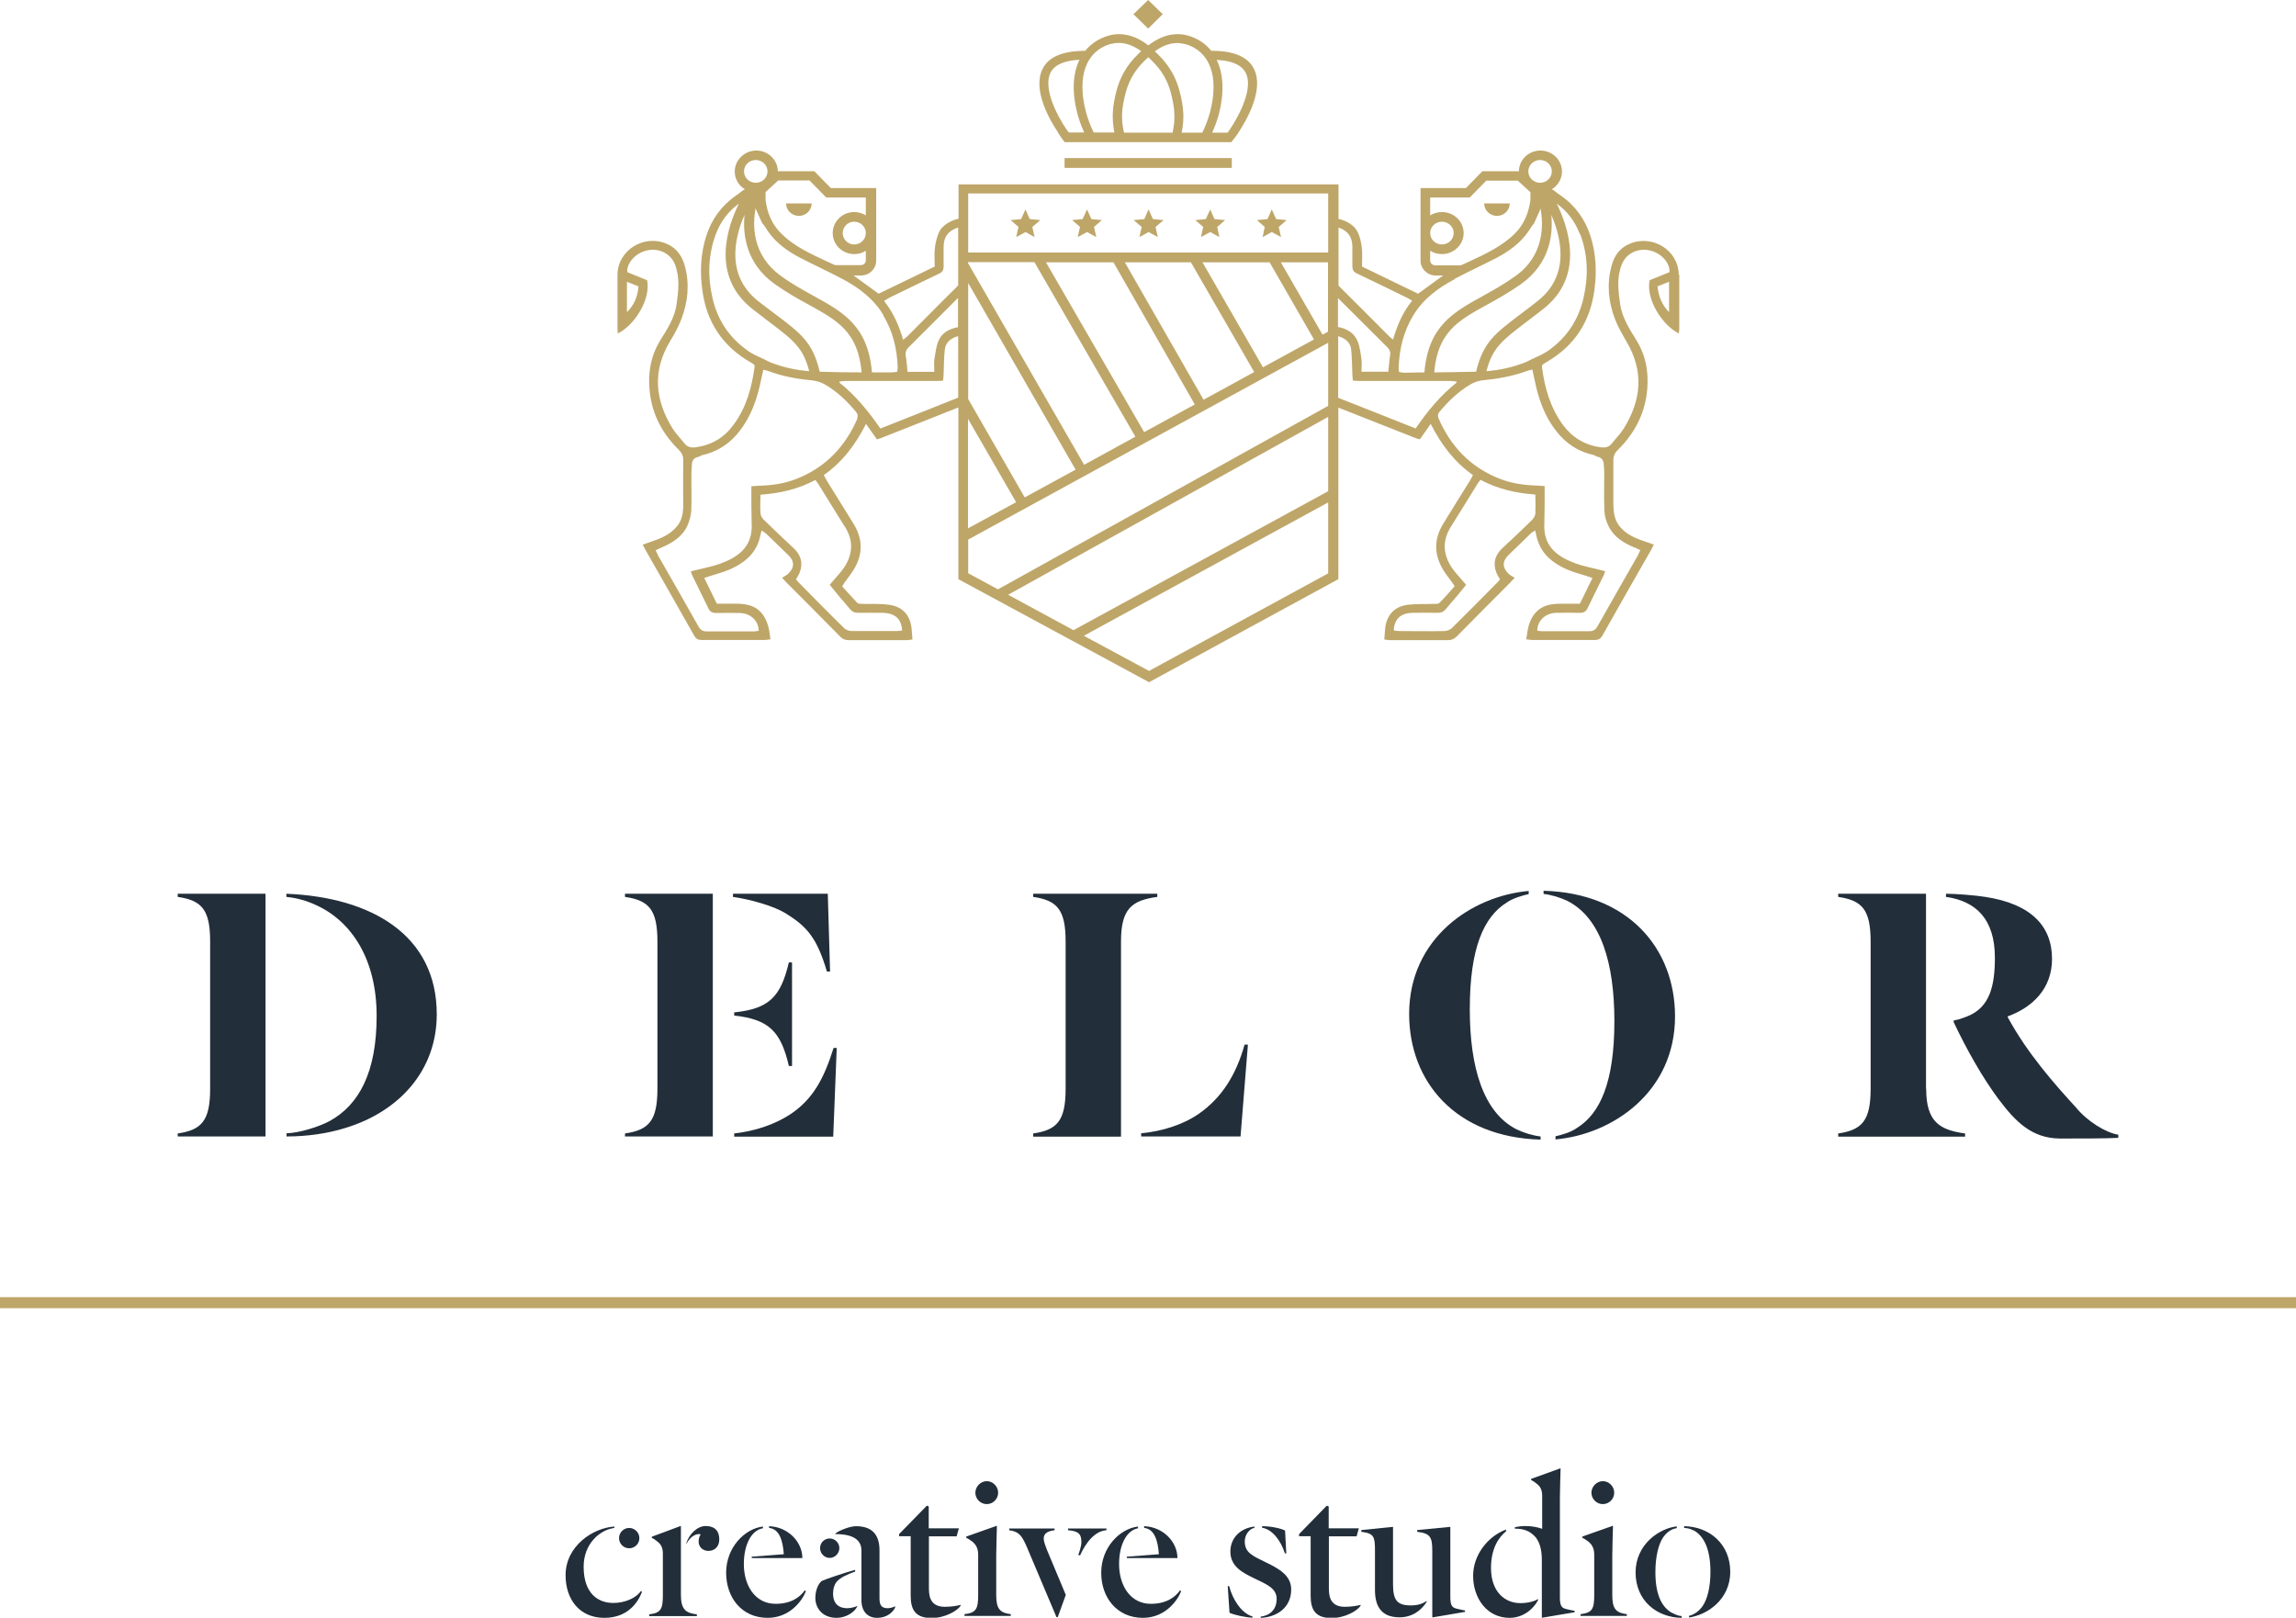 <?xml version="1.0" encoding="UTF-8"?><svg id="Vrstva_2" xmlns="http://www.w3.org/2000/svg" viewBox="0 0 131 92.31"><g id="Vrstva_1-2"><rect x="60.74" y="9.02" width="9.54" height=".56" style="fill:#bea669;"/><path d="M60.35,7.56l.02.02c.07.11.13.19.16.24l.21.29h9.52l.16-.22s.01,0,.02-.01c0,0,.09-.12.22-.31h0s0-.01,0-.01c.47-.71,1.47-2.44.89-3.62-.34-.7-1.17-1.05-2.44-1.04-.33-.41-.77-.71-1.33-.87-.74-.21-1.53-.01-2.26.56-.73-.57-1.52-.77-2.26-.56-.56.16-1.01.46-1.34.87-1.27,0-2.1.34-2.44,1.04-.58,1.19.41,2.91.89,3.62M71.08,4.16c.54,1.1-.82,3.13-1.04,3.41h-.88c.15-.33.28-.68.38-1.04.32-1.24.27-2.31-.12-3.11.88.04,1.43.29,1.66.75M67.62,2.51c1.42.41,1.95,1.86,1.42,3.89-.11.41-.26.8-.44,1.17h-1.18c.16-.78.13-1.45-.12-2.37-.29-1.1-.84-1.74-1.41-2.27.57-.43,1.18-.57,1.72-.41M65.51,3.26c.54.5,1.04,1.06,1.3,2.06.23.89.26,1.5.09,2.25h-2.77c-.17-.75-.15-1.35.09-2.25.26-1,.75-1.56,1.3-2.06M63.39,2.51c.55-.16,1.15-.01,1.72.41-.57.53-1.12,1.17-1.41,2.27-.24.92-.27,1.59-.12,2.37h-1.18c-.18-.37-.33-.76-.44-1.17-.53-2.03,0-3.48,1.42-3.89M59.93,4.16c.23-.46.79-.71,1.66-.75-.39.8-.44,1.87-.11,3.11.1.36.23.71.38,1.04h-.88c-.23-.27-1.58-2.31-1.04-3.41" style="fill:#bea669;"/><polygon points="65.01 13.53 65.53 13.24 66.06 13.53 65.93 12.95 66.39 12.56 65.78 12.5 65.53 11.95 65.29 12.5 64.68 12.56 65.14 12.95 65.01 13.53" style="fill:#bea669;"/><polygon points="68.52 13.53 69.05 13.24 69.57 13.53 69.45 12.95 69.9 12.56 69.29 12.5 69.05 11.95 68.8 12.5 68.2 12.56 68.65 12.95 68.52 13.53" style="fill:#bea669;"/><polygon points="72.04 13.53 72.56 13.24 73.09 13.53 72.96 12.95 73.41 12.56 72.81 12.5 72.56 11.95 72.32 12.5 71.71 12.56 72.16 12.95 72.04 13.53" style="fill:#bea669;"/><polygon points="57.98 13.53 58.51 13.24 59.03 13.53 58.9 12.95 59.36 12.56 58.75 12.5 58.51 11.95 58.26 12.5 57.66 12.56 58.11 12.95 57.98 13.53" style="fill:#bea669;"/><polygon points="61.49 13.53 62.02 13.24 62.55 13.53 62.42 12.95 62.87 12.56 62.27 12.5 62.02 11.95 61.77 12.5 61.17 12.56 61.62 12.95 61.49 13.53" style="fill:#bea669;"/><path d="M46.31,11.61c0,.39-.33.71-.73.71s-.73-.32-.73-.71h1.45Z" style="fill:#bea669;"/><path d="M95.78,15.67c-.01-1.4-1.52-2.32-2.82-1.75-.58.25-.88.72-1.02,1.28-.27,1.02-.17,2.03.2,3,.17.45.42.87.66,1.29,1.01,1.7.85,3.35-.16,4.97-.19.3-.45.56-.67.84-.18.23-.41.26-.67.22-.9-.13-1.61-.57-2.13-1.28-.72-.99-1.04-2.11-1.19-3.29,0-.04,0-.08.02-.13.06-.04.12-.09.19-.13,1.64-.93,2.54-2.33,2.78-4.14.14-1.03.1-2.06-.22-3.07-.31-.96-.86-1.74-1.71-2.33-.05-.04-.11-.07-.16-.11-.02-.01-.13-.11-.25-.19-.05-.03-.07-.04-.09-.05.34-.21.58-.59.58-1.01,0-.66-.55-1.2-1.23-1.2s-1.22.53-1.23,1.18h-2.08l-.94.96h-2.59v4.15c0,.46.39.84.86.84h.43c-.49.35-.95.69-1.43,1.04-1.04-.5-2.1-1.02-3.2-1.55,0-.36.03-.72-.01-1.07-.04-.32-.11-.66-.26-.94-.17-.34-.62-.61-1.07-.71v-1.97h-21.68v1.96c-.45.1-.91.37-1.09.72-.14.29-.22.62-.26.94-.04.35-.01.7-.01,1.07-1.1.53-2.16,1.05-3.2,1.55-.48-.35-.94-.68-1.43-1.04h.43c.47,0,.86-.38.86-.84v-4.15h-2.59l-.94-.96h-2.08c-.01-.65-.56-1.18-1.23-1.18s-1.23.54-1.23,1.2c0,.43.23.8.58,1.01-.02.01-.04.03-.09.05-.12.08-.23.17-.25.19-.05.04-.1.08-.16.11-.84.59-1.4,1.36-1.71,2.33-.32,1.01-.36,2.04-.22,3.07.24,1.81,1.14,3.21,2.78,4.14.07.04.13.09.19.13,0,.06.02.1.01.13-.16,1.18-.47,2.31-1.2,3.29-.52.72-1.23,1.15-2.13,1.28-.27.04-.5,0-.67-.22-.22-.28-.48-.54-.67-.84-1.01-1.62-1.17-3.28-.16-4.97.25-.41.49-.84.66-1.29.37-.98.47-1.99.2-3-.15-.56-.45-1.03-1.02-1.28-1.31-.58-2.81.35-2.83,1.75,0,1.03,0,2.07,0,3.1,0,.08.01.16.02.26,1-.5,1.89-2,1.67-3.04-.37-.15-.75-.3-1.13-.46,0-.08,0-.13,0-.17.1-.56.67-1.04,1.31-1.1.62-.06,1.19.27,1.41.83.29.75.2,1.52.09,2.29-.11.76-.53,1.4-.93,2.04-.41.67-.61,1.39-.63,2.16-.04,1.59.53,2.95,1.68,4.08.18.18.27.36.26.6-.01.85,0,1.71,0,2.56,0,.44-.06.87-.37,1.23-.38.45-.89.67-1.43.85-.16.05-.32.12-.51.18.06.12.1.19.14.27.93,1.64,1.87,3.27,2.79,4.91.1.19.22.26.44.26,1.19,0,2.38,0,3.58,0,.09,0,.19-.02.34-.04-.05-.28-.06-.54-.14-.78-.17-.58-.51-1.03-1.14-1.18-.23-.06-.46-.07-.7-.07-.35-.01-.71,0-1.08,0-.24-.5-.47-.97-.72-1.47.14-.04.22-.07.3-.1.4-.13.81-.23,1.19-.4.76-.34,1.38-.83,1.64-1.65.05-.17.09-.35.14-.56.11.08.19.12.26.18.42.4.84.81,1.26,1.22.37.36.37.71,0,1.07-.09.09-.23.15-.35.23.14.15.2.21.26.28,1.03,1.03,2.06,2.06,3.08,3.1.14.14.29.18.48.18,1.09,0,2.19,0,3.28,0,.1,0,.2-.02.34-.04-.02-.23-.03-.43-.05-.63-.08-.76-.52-1.25-1.29-1.35-.49-.07-1-.04-1.5-.05-.1,0-.24,0-.3-.05-.3-.31-.58-.63-.87-.95.07-.11.11-.17.15-.24.17-.23.35-.46.5-.7.54-.87.54-1.75,0-2.63-.5-.82-1.02-1.63-1.52-2.45-.06-.1-.11-.2-.18-.33,1.07-.75,1.81-1.74,2.41-2.92.23.33.42.6.62.88.1-.03.17-.04.23-.07,1.48-.58,2.95-1.17,4.42-1.75v9.8l10.88,5.88,10.8-5.88v-9.79c1.47.58,2.94,1.16,4.41,1.74.07.03.14.04.24.07.2-.28.39-.55.62-.88.6,1.18,1.34,2.17,2.41,2.92-.07.13-.12.24-.18.33-.51.82-1.02,1.63-1.52,2.45-.53.87-.53,1.75,0,2.63.15.24.33.47.5.7.05.06.09.13.15.24-.29.32-.57.65-.87.95-.06.06-.2.05-.3.05-.5.02-1.01-.01-1.5.05-.77.1-1.21.6-1.29,1.35-.02.2-.03.4-.05.63.14.02.24.04.34.04,1.1,0,2.19,0,3.28,0,.19,0,.34-.05.48-.18,1.02-1.04,2.05-2.06,3.08-3.1.06-.06.12-.13.26-.28-.12-.08-.26-.14-.35-.23-.37-.37-.36-.71,0-1.07.42-.41.84-.81,1.26-1.22.06-.06.15-.11.26-.18.05.21.08.39.14.56.26.82.88,1.31,1.64,1.65.38.17.79.27,1.19.4.08.03.16.06.3.1-.24.5-.47.97-.72,1.47-.37,0-.73,0-1.08,0-.23,0-.47.02-.7.07-.63.16-.97.6-1.14,1.18-.07.24-.09.5-.14.78.15.02.25.04.34.04,1.19,0,2.38,0,3.57,0,.21,0,.33-.07.44-.26.92-1.64,1.86-3.28,2.79-4.91.04-.07.08-.15.14-.27-.19-.07-.34-.13-.51-.18-.54-.18-1.06-.4-1.43-.85-.3-.36-.36-.79-.37-1.23,0-.85,0-1.71,0-2.56,0-.25.09-.43.27-.6,1.14-1.13,1.72-2.49,1.68-4.08-.02-.77-.22-1.5-.63-2.16-.4-.64-.81-1.28-.93-2.04-.11-.77-.21-1.54.09-2.29.22-.56.78-.89,1.41-.83.64.06,1.21.54,1.31,1.1,0,.05,0,.09,0,.17-.38.15-.77.31-1.13.46-.22,1.04.67,2.54,1.67,3.04,0-.09.02-.18.02-.26,0-1.04,0-2.07,0-3.1M35.77,16.08c.24.1.44.17.66.26-.05.58-.24,1.07-.66,1.47v-1.73ZM90.15,13.34c.46,1.2.48,2.42.2,3.66-.29,1.25-.95,2.27-2.03,3.02-.11.08-.23.14-.37.22l-.6.28c-.09.04-.17.09-.26.13-.73.3-1.5.47-2.28.53.35-1.35.9-1.76,2.32-2.84.27-.21.57-.43.91-.7,2.45-1.9,1.4-4.78.78-6.02.6.43,1.04,1.01,1.31,1.72M88.51,12.26c.15.35.31.77.41,1.24.34,1.57-.07,2.82-1.23,3.71-.33.26-.63.49-.9.69-1.51,1.14-2.17,1.64-2.57,3.31-.8.02-1.59.03-2.39.04.2-2.32,1.38-2.96,3.01-3.86.6-.33,1.27-.7,1.96-1.19,1.64-1.18,1.82-2.83,1.71-3.94M87.87,9.13c.37,0,.67.29.67.65s-.3.65-.67.65-.67-.29-.67-.65.3-.65.67-.65M81.6,14.85v-.54c.19.12.42.19.67.19.68,0,1.24-.54,1.24-1.2s-.55-1.2-1.24-1.2c-.25,0-.47.07-.67.19v-1.02h2.26l.94-.96h1.8l.72.66v.45c-.1.7-.34,1.34-.85,1.87-.77.78-1.76,1.22-2.74,1.68-.03.01-.22.1-.38.17h-1.46c-.16,0-.29-.13-.29-.28M81.6,13.3c0-.36.3-.65.67-.65s.67.29.67.65-.3.65-.67.65-.67-.29-.67-.65M82.98,15.92c.78-.41,1.58-.78,2.36-1.18.73-.38,1.39-.85,1.86-1.53.03-.04.24-.39.32-.45l.35-.78s.01-.07.02-.1c.18.91.24,2.68-1.42,3.87-.66.47-1.29.82-1.9,1.16-1.65.91-3.08,1.7-3.3,4.34h.1c-.42,0-.83.01-1.24.02-.1,0-.2-.03-.3-.04-.02-.09-.03-.15-.03-.21.03-1.07.27-2.09.84-3.03.56-.93,1.41-1.56,2.36-2.06M76.46,13.02c.47.18.68.53.7,1.01,0,.39,0,.77,0,1.16,0,.2.06.32.25.41.95.45,1.9.92,2.85,1.38.1.05.19.11.31.18-.54.66-.85,1.4-1.09,2.22-.11-.1-.19-.15-.25-.22-.94-.94-1.87-1.88-2.81-2.81-.02-.02-.04-.04-.05-.06v-3.3s.08.02.11.03M77.68,20.51c-.05-.36-.09-.74-.24-1.08-.2-.46-.64-.69-1.1-.77v-1.65c.94.94,1.88,1.88,2.82,2.81.14.14.19.29.15.49-.05.29-.06.58-.1.9h-1.53c0-.26.03-.49,0-.71M75.78,28.03l-14.53,7.93-3.73-2.02,18.26-10.15v4.24ZM53.31,21.22h-1.53c-.03-.32-.05-.61-.1-.9-.03-.2.01-.35.15-.49.95-.94,1.89-1.89,2.83-2.83v1.67c-.46.08-.91.3-1.11.77-.14.33-.18.71-.24,1.08-.03.22,0,.45,0,.71M58.47,28.39l-3.23-5.62v-6.62l6.13,10.65-2.9,1.58ZM57.97,28.66l-2.74,1.49v-6.25l2.74,4.75ZM61.86,26.53l-6.63-11.52v-.05h3.79l5.76,9.96-2.92,1.6ZM65.28,24.66l-5.6-9.69h3.85l4.64,8.11-2.89,1.58ZM68.67,22.81l-4.49-7.84h3.77l3.61,6.26-2.89,1.58ZM72.06,20.96l-3.45-5.99h3.83l2.53,4.4-2.91,1.59ZM75.46,19.1l-2.38-4.13h2.69v3.96l-.32.17ZM75.78,14.41h-20.54v-3.37h20.54v3.37ZM50.74,16.99c.95-.46,1.9-.93,2.85-1.38.19-.09.25-.21.25-.41-.01-.39,0-.77,0-1.16.01-.48.23-.83.7-1.01.04-.02.08-.03.13-.04v3.29s-.04.05-.07.08c-.95.93-1.87,1.88-2.81,2.81-.06.06-.14.12-.26.22-.24-.82-.56-1.55-1.09-2.22.12-.07.21-.13.31-.18M50.38,17.97c.57.94.81,1.96.84,3.03,0,.06-.02.12-.03.21-.1.02-.2.04-.3.04-.41,0-.83,0-1.24,0h.1c-.22-2.65-1.65-3.44-3.3-4.35-.61-.34-1.25-.68-1.9-1.16-1.69-1.22-1.61-2.98-1.43-3.89,0,.04.01.07.02.11l.35.78c.08.06.3.41.32.45.47.68,1.13,1.15,1.86,1.53.78.4,1.58.77,2.36,1.18.95.5,1.8,1.13,2.36,2.06M46.77,21.21c-.4-1.67-1.05-2.17-2.57-3.31-.27-.2-.57-.43-.91-.69-1.15-.9-1.56-2.14-1.22-3.71.1-.46.25-.89.41-1.24-.11,1.1.07,2.76,1.71,3.94.69.49,1.36.87,1.96,1.19,1.63.9,2.81,1.55,3.01,3.86-.8,0-1.59-.01-2.39-.04M46.2,10.31l.94.96h2.26v1.02c-.19-.12-.42-.19-.66-.19-.68,0-1.23.54-1.23,1.2s.55,1.2,1.23,1.2c.25,0,.47-.07.66-.19v.54c0,.16-.13.28-.29.28h-1.46c-.16-.07-.35-.16-.38-.17-.98-.46-1.97-.89-2.74-1.68-.52-.53-.76-1.17-.85-1.87v-.45l.72-.66h1.8ZM49.4,13.3c0,.36-.3.65-.66.65s-.66-.29-.66-.65.3-.65.66-.65.66.29.66.65M43.12,9.13c.37,0,.67.29.67.65s-.3.65-.67.65-.67-.29-.67-.65.3-.65.67-.65M42.68,20.02c-1.08-.75-1.74-1.76-2.03-3.02-.28-1.24-.25-2.46.2-3.66.27-.71.71-1.29,1.31-1.72-.62,1.24-1.66,4.11.78,6.02.34.26.64.49.91.7,1.43,1.08,1.97,1.49,2.32,2.84-.78-.06-1.55-.23-2.28-.53-.09-.04-.17-.09-.25-.13l-.6-.28c-.14-.08-.26-.14-.37-.22M48.21,30.06c.5.8.45,1.58-.06,2.34-.16.24-.37.45-.56.68-.08.09-.15.18-.25.29.2.24.38.47.57.7.19.23.4.45.59.69.12.15.26.21.46.21.48,0,.96-.01,1.43,0,.6.02.94.27,1.05.76.02.07.02.15.03.25-.11.01-.19.03-.28.03-.87,0-1.74,0-2.6,0-.14,0-.33-.07-.43-.17-.88-.86-1.74-1.74-2.61-2.62-.04-.04-.08-.1-.13-.16.08-.15.16-.27.21-.4.2-.53.07-.99-.35-1.38-.58-.54-1.15-1.08-1.72-1.64-.1-.1-.17-.25-.17-.39-.03-.33,0-.66,0-1.02,1.12-.08,2.16-.32,3.13-.84.07.09.12.15.17.23.51.82,1.01,1.64,1.52,2.45M48.92,23.89c-.7,1.6-1.82,2.79-3.49,3.44-.68.27-1.4.37-2.14.39-.13,0-.25.02-.42.03v1.1l.02,1.26c-.04,1.17-.83,1.7-1.81,2.06-.44.16-.9.24-1.36.36-.09.02-.18.04-.3.07.03.1.05.18.08.24.3.62.61,1.24.91,1.86.09.2.22.28.45.28.45-.01.91-.01,1.36,0,.61.02,1.06.44,1.07,1.02-.1,0-.18.03-.27.03-.9,0-1.8,0-2.7,0-.22,0-.35-.08-.46-.27-.76-1.35-1.53-2.69-2.3-4.04-.05-.09-.09-.2-.15-.32.11-.05.2-.1.3-.14.63-.27,1.2-.61,1.5-1.24.12-.27.21-.57.23-.86.03-.72,0-1.45.01-2.18,0-.15.02-.31.03-.52.03-.37.38-.39.38-.39.11-.05.16-.09.21-.1,1.21-.27,2.01-1.04,2.58-2.06.43-.77.65-1.6.82-2.44.02-.11.05-.23.08-.37.13.03.24.05.34.09.8.3,1.64.44,2.48.52.24.03.49.11.7.23.69.4,1.26.95,1.77,1.56.11.13.12.25.06.39M50.23,24.45c-.68-.98-1.41-1.88-2.34-2.62,0-.02.01-.04.02-.06.11-.01.21-.03.32-.03,1.73,0,3.47,0,5.2,0,.12,0,.24-.01.38-.02.01-.14.02-.26.03-.37.02-.47.01-.95.07-1.42.04-.37.31-.6.66-.72.03-.01.07-.02.1-.02v3.5c-1.46.58-2.93,1.17-4.43,1.76M55.24,30.79l20.54-11.23v3.6l-18.84,10.47-1.7-.92v-1.92ZM65.55,38.28l-3.71-2,13.94-7.61v4.05l-10.23,5.57ZM80.77,24.45c-1.49-.59-2.96-1.18-4.42-1.75v-3.51s.06,0,.08.02c.35.12.62.35.66.72.05.47.05.94.07,1.42,0,.11.02.23.03.37.15,0,.27.02.38.02,1.73,0,3.47,0,5.2,0,.11,0,.21.02.32.03,0,.02.01.04.02.06-.93.74-1.67,1.64-2.34,2.62M87.61,29.25c0,.14-.08.29-.17.39-.56.56-1.14,1.1-1.72,1.64-.42.39-.55.85-.35,1.38.05.13.13.25.21.4-.05.06-.08.12-.13.16-.87.88-1.73,1.75-2.61,2.62-.1.1-.28.16-.43.17-.87.02-1.73,0-2.6,0-.09,0-.17-.02-.28-.03,0-.1,0-.18.02-.25.11-.49.45-.75,1.05-.76.48-.01.96-.01,1.43,0,.2,0,.34-.06.46-.21.19-.24.4-.46.59-.69.19-.22.37-.45.57-.7-.09-.11-.17-.2-.25-.29-.19-.22-.4-.44-.56-.68-.51-.76-.56-1.54-.06-2.34.51-.81,1.01-1.63,1.52-2.45.04-.07.1-.14.17-.23.97.52,2.01.76,3.13.84,0,.37.02.7,0,1.02M93.29,31.25c.09.04.18.09.3.14-.06.12-.1.22-.15.32-.77,1.35-1.54,2.69-2.3,4.04-.11.19-.24.27-.46.27-.9,0-1.8,0-2.7,0-.08,0-.17-.02-.27-.03.01-.58.46-1,1.07-1.02.45-.01.91-.01,1.36,0,.23,0,.36-.08.45-.28.3-.62.6-1.24.91-1.86.03-.07.05-.14.08-.24-.12-.03-.21-.04-.3-.07-.45-.12-.92-.2-1.36-.36-.98-.36-1.78-.89-1.81-2.06l.02-1.26v-1.1c-.17-.01-.29-.03-.42-.03-.73-.02-1.46-.12-2.14-.39-1.67-.65-2.79-1.84-3.49-3.44-.06-.15-.05-.27.06-.39.51-.61,1.08-1.16,1.77-1.56.21-.12.46-.21.7-.23.85-.08,1.68-.23,2.48-.52.1-.04.21-.06.34-.09.03.14.06.26.08.37.17.85.39,1.68.82,2.44.58,1.03,1.37,1.79,2.58,2.06.06.01.11.05.21.1,0,0,.35.02.38.39.02.22.03.37.03.52,0,.73-.02,1.45.01,2.18.01.29.1.59.23.86.3.63.87.98,1.5,1.24M95.23,17.81c-.41-.41-.6-.9-.66-1.47.22-.09.41-.16.66-.26v1.73Z" style="fill:#bea669;"/><path d="M86.14,11.61c0,.39-.33.71-.73.71s-.73-.32-.73-.71h1.45Z" style="fill:#bea669;"/><polygon points="65.51 0 64.67 .81 65.51 1.63 66.34 .81 65.51 0" style="fill:#bea669;"/><path d="M19.69,64.37c-.99.31-2.16.48-3.34.48v-.18c.73-.02,1.85-.37,2.46-.7,1.67-.92,2.68-2.77,2.68-6s-1.43-5.39-3.43-6.31c-.55-.26-1.12-.42-1.72-.48v-.18c4.88.2,8.58,2.37,8.58,6.88,0,3.21-2.15,5.56-5.23,6.49M10.14,64.68c1.36-.2,1.85-.72,1.85-2.55v-8.4c0-1.83-.48-2.35-1.85-2.55v-.18h5.01v13.85h-5.01v-.18Z" style="fill:#222e3a;"/><path d="M41.88,64.68c1.19-.13,2.31-.51,3.19-1.08,1.34-.88,1.96-2.11,2.49-3.8h.18l-.2,5.06h-5.65v-.18ZM45.01,54.92h.18v5.91h-.18c-.46-1.98-1.14-2.66-3.12-2.88v-.18c1.98-.2,2.66-.88,3.12-2.86M44.83,52.12c-.64-.4-1.96-.79-3.01-.94v-.18h5.41l.13,4.44h-.18c-.57-1.93-1.14-2.57-2.35-3.32M35.66,64.68c1.36-.2,1.85-.72,1.85-2.55v-8.4c0-1.82-.48-2.35-1.85-2.55v-.18h5.01v13.85h-5.01v-.18Z" style="fill:#222e3a;"/><path d="M71.2,59.62l-.42,5.23h-5.67v-.18c1.17-.11,2.38-.48,3.3-1.12,1.28-.9,2.11-2.18,2.6-3.94h.2ZM63.96,64.86h-5.01v-.18c1.36-.2,1.85-.72,1.85-2.55v-8.4c0-1.82-.48-2.35-1.85-2.55v-.18h7.08v.18c-1.45.2-2.07.66-2.07,2.55v11.13Z" style="fill:#222e3a;"/><path d="M88.07,50.83c4.82.13,7.5,3.28,7.5,7.17,0,4.31-3.56,6.73-6.82,7.02v-.18c.31-.07.88-.22,1.23-.48,1.3-.81,2.13-2.57,2.13-6.09,0-3.32-.77-5.89-2.68-6.86-.42-.2-.92-.35-1.36-.4v-.18ZM87.9,65.03c-4.82-.13-7.5-3.28-7.5-7.17,0-4.31,3.56-6.73,6.82-7.02v.18c-.31.07-.88.22-1.25.48-1.3.81-2.11,2.57-2.11,6.09,0,3.32.77,5.9,2.68,6.86.42.2.92.35,1.36.4v.18Z" style="fill:#222e3a;"/><path d="M111.47,58.32v-.09c.26-.04.46-.11.79-.24,1.28-.51,1.56-1.76,1.56-3.34,0-2.2-1.08-3.23-2.79-3.47v-.18c.55,0,1.69.09,2.24.18,2.62.4,3.81,1.67,3.81,3.54,0,1.67-1.08,2.75-2.53,3.28v.04c1.12,2.07,2.68,3.83,3.89,5.15.66.81,1.72,1.45,2.42,1.56v.18c-.62.04-2.2.04-3.34.04-1.61-.02-2.53-.97-3.5-2.26-.9-1.21-1.8-2.79-2.55-4.38M109.9,62.13c0,1.89.77,2.35,2.22,2.55v.18h-7.24v-.18c1.36-.2,1.85-.73,1.85-2.55v-8.4c0-1.82-.48-2.35-1.85-2.55v-.18h5.01v11.13Z" style="fill:#222e3a;"/><rect y="74.02" width="131" height=".63" style="fill:#bea669;"/><path d="M35.06,87.19c-.83.1-1.76.9-1.76,2.21,0,1.54.83,2.07,1.69,2.07.7,0,1.32-.3,1.58-.68l.06.05c-.25.65-.85,1.48-2.15,1.48-1.42,0-2.21-1.06-2.21-2.43,0-1.68,1.57-2.7,2.78-2.78v.1ZM35.9,87.19c.31,0,.58.26.58.58s-.26.58-.58.58-.58-.26-.58-.58.26-.58.58-.58Z" style="fill:#222e3a;"/><path d="M38.85,91.02c0,.84.3,1.03.91,1.1v.1h-2.72v-.1c.67-.08.78-.3.78-1.1v-2.38c0-.41-.19-.58-.32-.68-.1-.08-.2-.16-.31-.2v-.07l1.64-.61h.02v3.95ZM39.86,87.96c0-.16.06-.34.12-.4-.01-.01-.06-.02-.1-.02-.19,0-.49.13-.72.56v-.05c.16-.5.62-.97,1.1-.97.54,0,.78.3.78.76,0,.43-.28.66-.62.66-.32,0-.56-.22-.56-.54Z" style="fill:#222e3a;"/><path d="M43.52,87.21c-.67.12-1.08.97-1.08,2.04,0,1.22.64,2.27,1.81,2.27.89,0,1.39-.38,1.67-.77l.06.05c-.2.53-.91,1.52-2.18,1.52-1.5,0-2.37-1.18-2.37-2.57,0-1.46,1.07-2.52,2.1-2.64v.1ZM42.89,88.91v-.08l1.83-.14c-.05-.76-.25-1.45-.84-1.5v-.1c1.09.04,1.9.9,1.9,1.82h-2.89Z" style="fill:#222e3a;"/><path d="M48.91,91.62v.05c-.14.31-.62.65-1.18.65-.79,0-1.21-.54-1.21-1.14s.3-.95.4-.98c.23-.1,1.19-.43,1.87-.62v.1c-.38.14-.85.32-1.07.6-.13.17-.19.42-.19.66,0,.5.25.83.82.83.2,0,.48-.08.56-.13ZM47.34,87.79c.3,0,.55.25.55.55s-.25.56-.55.56-.55-.25-.55-.56.25-.55.55-.55ZM47.66,87.51c.22-.18.84-.42,1.18-.42.85,0,1.34.42,1.34,1.37v2.75c0,.42.14.56.48.56.12,0,.3-.05.41-.11v.08c-.12.25-.46.58-1.02.58s-.9-.38-.9-1.01v-2.83c0-.6-.46-.94-1.49-.94v-.04Z" style="fill:#222e3a;"/><path d="M51.96,91.04v-3.38h-.66v-.12l1.58-1.62.11.04v1.25h1.72l-.13.46h-1.58v3c0,.62.22,1.02.92,1.02.36,0,.71-.06.89-.11v.05c-.19.29-.89.7-1.66.7-.91,0-1.19-.46-1.19-1.27Z" style="fill:#222e3a;"/><path d="M55.81,88.7c0-.41-.19-.61-.32-.72-.1-.08-.25-.18-.36-.23v-.07l1.73-.61h.02c-.01.5-.04,1.21-.04,1.69v2.25c0,.78.19,1.02.83,1.1v.1h-2.64v-.1c.67-.08.78-.3.78-1.1v-2.31ZM56.3,84.52c.36,0,.65.31.65.66s-.29.65-.65.65-.65-.3-.65-.65.3-.66.65-.66Z" style="fill:#222e3a;"/><path d="M60.17,87.22v.1c-.42.05-.62.2-.62.47,0,.18.11.46.18.64l1.08,2.58-.46,1.27h-.07l-1.7-4.02c-.28-.64-.44-.86-1-.94v-.1h2.59ZM63.13,87.22v.1c-.64.04-1.16.67-1.51,1.44l-.1-.04c.04-.08.18-.47.18-.73,0-.52-.24-.62-.76-.67v-.1h2.18Z" style="fill:#222e3a;"/><path d="M64.93,87.21c-.67.12-1.08.97-1.08,2.04,0,1.22.64,2.27,1.81,2.27.89,0,1.39-.38,1.67-.77l.06.05c-.2.53-.91,1.52-2.18,1.52-1.5,0-2.38-1.18-2.38-2.57,0-1.46,1.07-2.52,2.1-2.64v.1ZM64.29,88.91v-.08l1.83-.14c-.05-.76-.25-1.45-.84-1.5v-.1c1.09.04,1.9.9,1.9,1.82h-2.89Z" style="fill:#222e3a;"/><path d="M71.47,92.31c-.4-.01-1.07-.16-1.32-.28l-.1-1.52h.08c.19.73.68,1.54,1.33,1.73v.07ZM71.57,87.19c-.23.02-.55.34-.55.77,0,.66.49.84,1.2,1.19.77.37,1.45.76,1.45,1.55,0,1.08-.88,1.59-1.74,1.62v-.07c.5-.06.91-.38.91-1.01s-.6-.84-1.31-1.19c-.61-.3-1.33-.65-1.33-1.51,0-.78.56-1.33,1.37-1.43v.08ZM72.01,87.09c.54,0,1.12.14,1.31.25l.07,1.3h-.08c-.24-.76-.74-1.38-1.3-1.46v-.08Z" style="fill:#222e3a;"/><path d="M74.78,91.04v-3.38h-.66v-.12l1.58-1.62.11.04v1.25h1.72l-.13.46h-1.58v3c0,.62.22,1.02.92,1.02.36,0,.71-.06.89-.11v.05c-.19.29-.89.7-1.66.7-.91,0-1.19-.46-1.19-1.27Z" style="fill:#222e3a;"/><path d="M78.45,88.5c0-.8-.04-1-.78-1.09v-.1l1.79-.18h.02v3.27c0,.9.23,1.21,1,1.21.41,0,.65-.08.92-.25v.05c-.31.49-.83.88-1.55.88-1.02,0-1.4-.61-1.4-1.56v-2.23ZM82.75,91.13c0,.53.13.61.37.67.18.05.32.07.47.1v.08l-1.83.31h-.04v-3.79c0-.8-.12-1-.86-1.09v-.1l1.87-.18h.02v3.99Z" style="fill:#222e3a;"/><path d="M87.76,91.3c-.22.44-.79,1.02-1.63,1.02-1.3,0-2.08-1.13-2.08-2.4,0-1.18.83-2.25,1.88-2.64v.1c-.42.34-.86.98-.86,2.1,0,1.32.76,2,1.68,2,.46,0,.82-.12,1.01-.23v.05ZM89,91.15c0,.53.13.61.37.67.18.05.32.07.47.1v.08l-1.83.31h-.04v-3.29c0-.38-.05-.98-.4-1.35-.29-.3-.61-.44-1.14-.44v-.08c.22-.05.42-.07.62-.07.36,0,.74.08.94.16v-1.9c0-.41-.19-.58-.32-.68-.1-.08-.2-.16-.31-.2v-.07l1.66-.6h.02c-.01.5-.04,1.21-.04,1.69v5.69Z" style="fill:#222e3a;"/><path d="M90.96,88.7c0-.41-.19-.61-.32-.72-.1-.08-.25-.18-.36-.23v-.07l1.73-.61h.02c-.01.5-.04,1.21-.04,1.69v2.25c0,.78.19,1.02.83,1.1v.1h-2.64v-.1c.67-.08.78-.3.78-1.1v-2.31ZM91.45,84.52c.36,0,.65.31.65.66s-.29.65-.65.65-.65-.3-.65-.65.3-.66.65-.66Z" style="fill:#222e3a;"/><path d="M95.42,92.04c.18.1.36.17.53.18v.1c-1.42-.02-2.63-.98-2.63-2.59s1.36-2.52,2.35-2.63v.1c-.3.04-.58.24-.78.53-.26.38-.44,1.09-.44,1.98,0,1.25.34,2,.97,2.34ZM96.62,87.33c-.18-.1-.35-.13-.53-.14v-.1c1.42.02,2.63,1,2.63,2.6s-1.33,2.47-2.35,2.61v-.1c.25-.04.58-.26.78-.56.26-.38.44-1.06.44-1.94,0-1.25-.34-2.04-.97-2.38Z" style="fill:#222e3a;"/></g></svg>